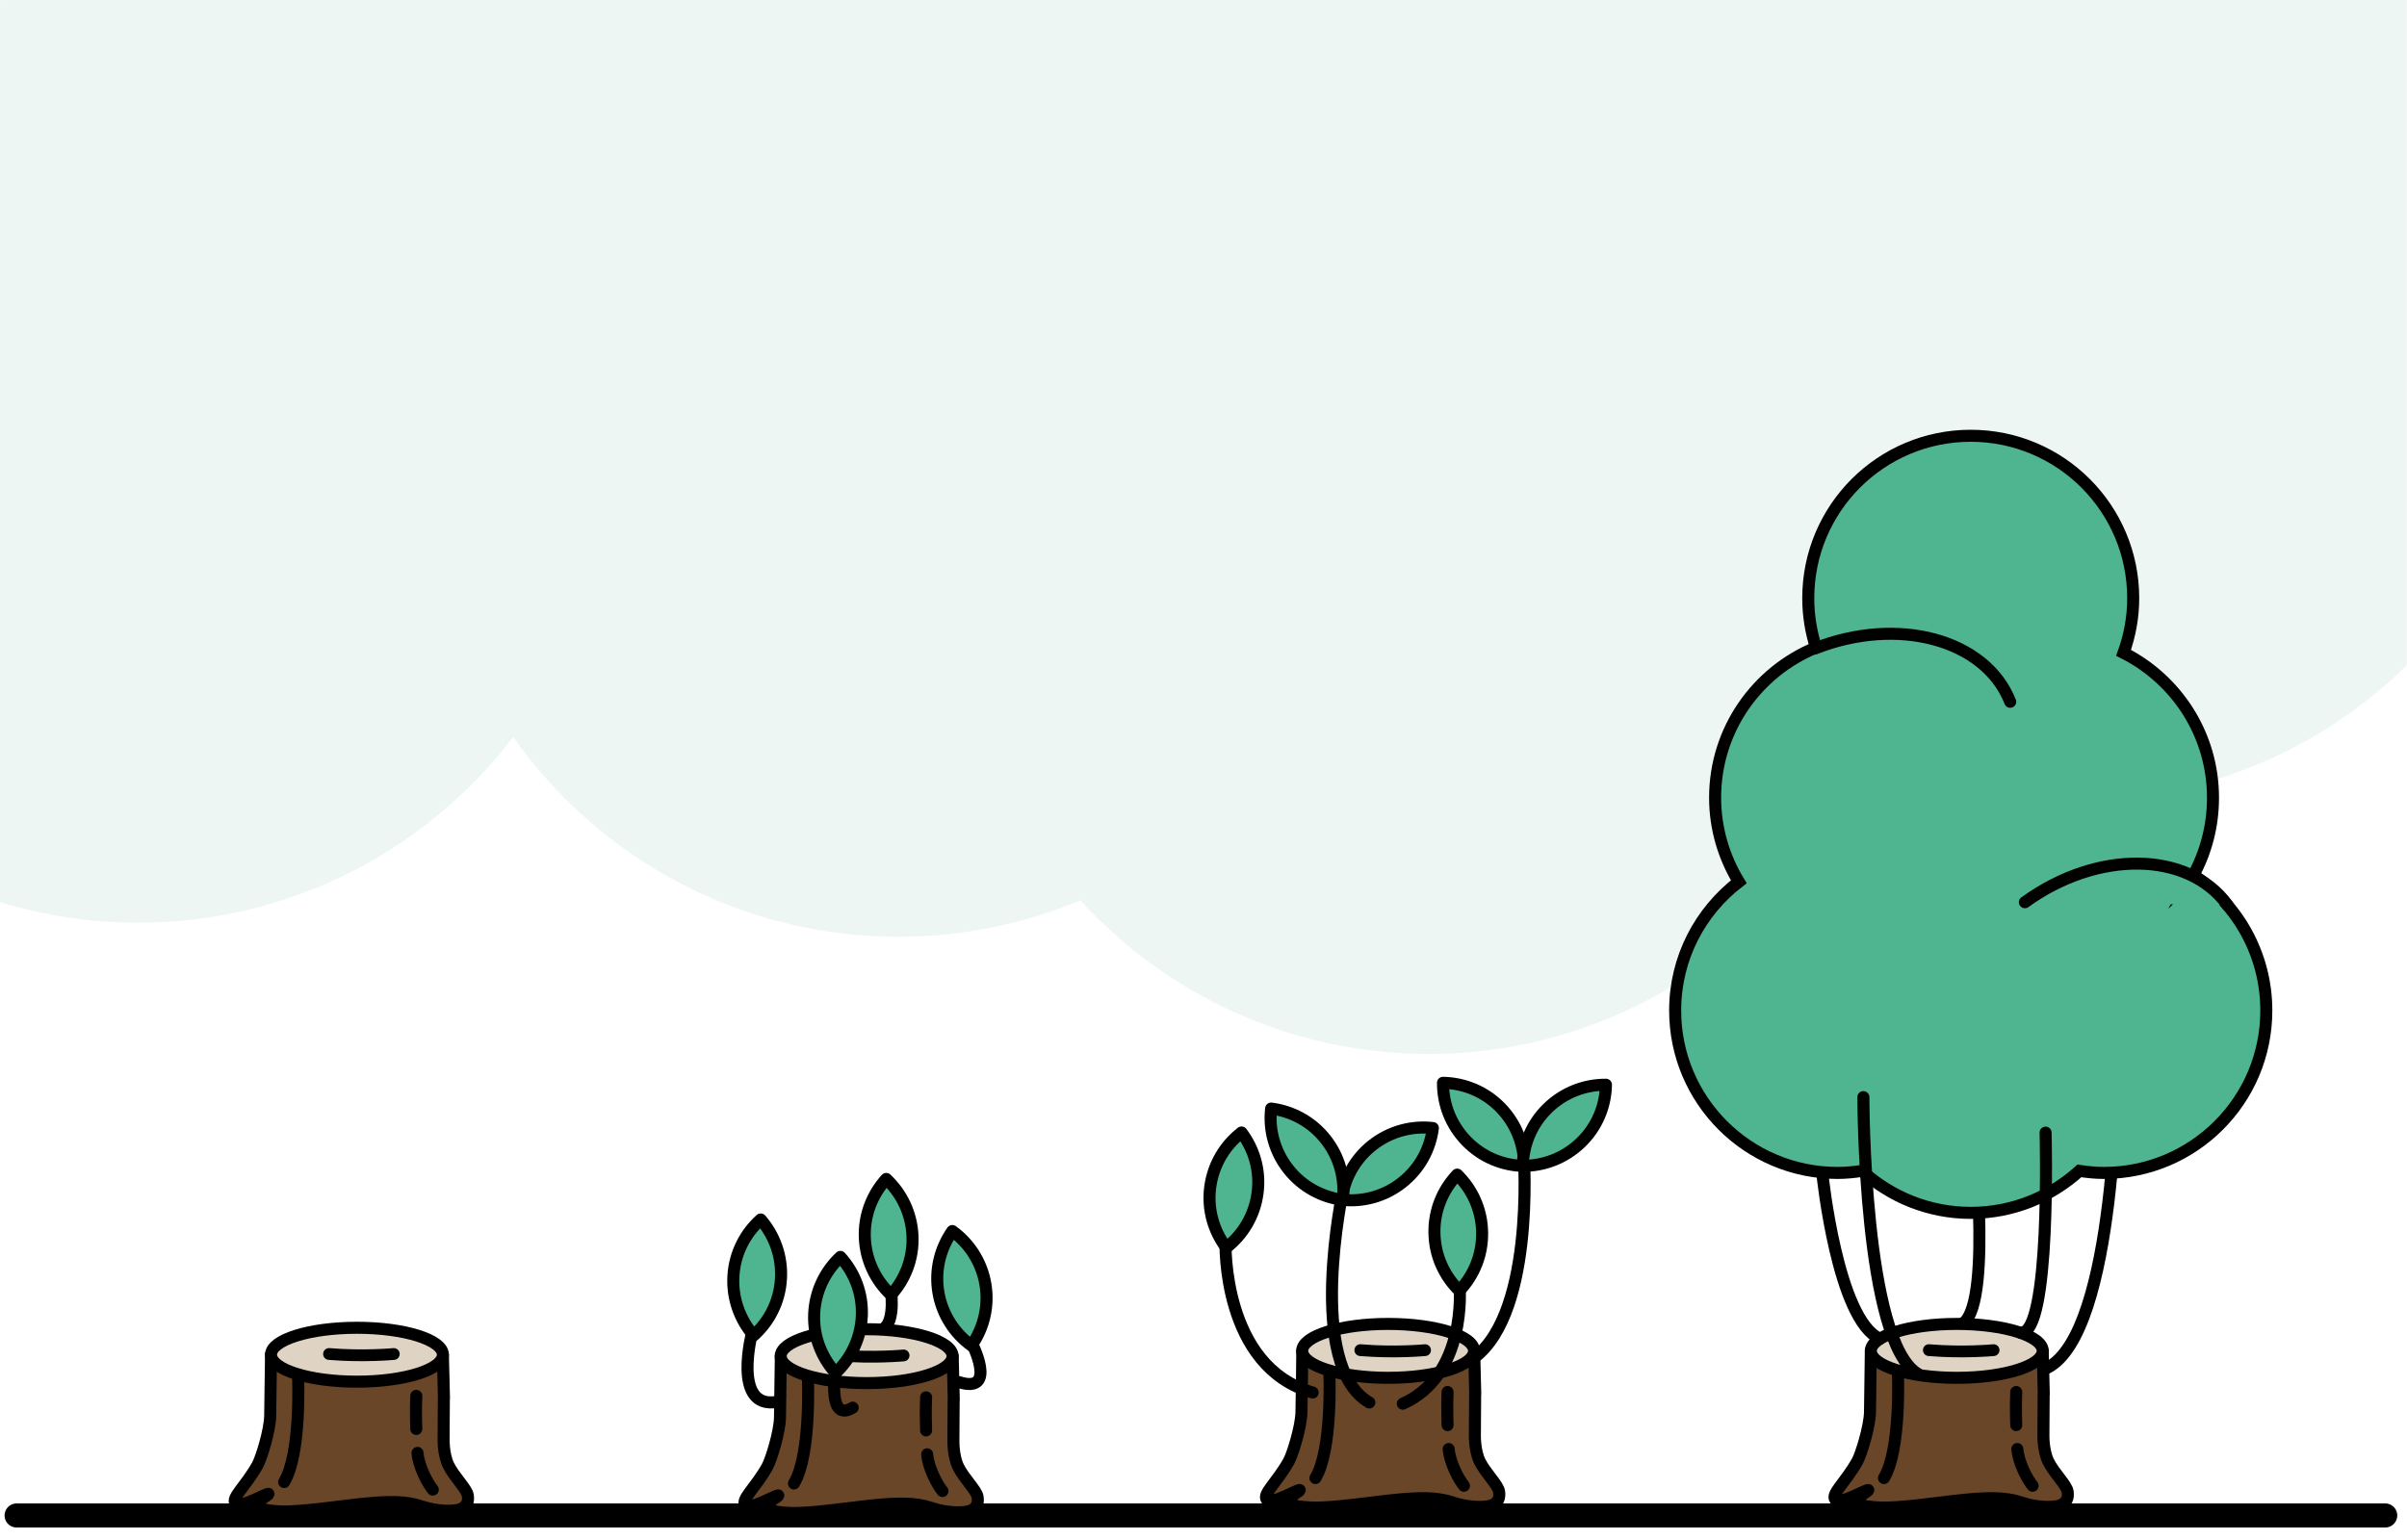<?xml version="1.0" encoding="UTF-8"?><svg id="Layer_1" xmlns="http://www.w3.org/2000/svg" viewBox="0 0 200 128"><defs><style>.cls-1{fill:#dfd3c3;}.cls-1,.cls-2,.cls-3,.cls-4,.cls-5,.cls-6,.cls-7,.cls-8,.cls-9{stroke-linecap:round;}.cls-1,.cls-2,.cls-3,.cls-4,.cls-5,.cls-7{stroke-linejoin:round;}.cls-1,.cls-2,.cls-3,.cls-4,.cls-6,.cls-7,.cls-8{stroke:#000;}.cls-2,.cls-5,.cls-6,.cls-7,.cls-8{fill:none;}.cls-3{fill:#694628;}.cls-4,.cls-10,.cls-9{fill:#4fb591;}.cls-11{fill:#acd5c6;opacity:.2;stroke-width:0px;}.cls-5,.cls-10,.cls-9{stroke:#010101;}.cls-6{stroke-width:2px;}.cls-6,.cls-8,.cls-10,.cls-9{stroke-miterlimit:10;}.cls-7{stroke-width:.98px;}</style></defs><path class="cls-8" d="M72.62,110.52c1.92.45,1.42-3.18,1.42-3.18"/><path class="cls-4" d="M75.82,102.73c.08,1.88-.61,3.61-1.78,4.9-1.27-1.19-2.1-2.86-2.18-4.74-.08-1.88.61-3.61,1.78-4.9,1.27,1.19,2.1,2.86,2.18,4.74Z"/><path class="cls-11" d="M0,.04S.08.01.12,0h199.87v55.29c-7.07,6.95-16.77,11.25-27.47,11.25-6.19,0-12.05-1.44-17.26-4-5.67,14.66-19.89,25.06-36.55,25.06-11.46,0-21.78-4.92-28.94-12.77-4.65,1.95-9.76,3.03-15.12,3.03-13.23,0-24.91-6.56-32.01-16.6-7.16,9.37-18.45,15.43-31.16,15.43-4,0-7.85-.6-11.48-1.71V.04Z"/><line class="cls-6" x1="198.19" y1="125.96" x2="1.38" y2="125.96"/><path class="cls-3" d="M122.57,115.89l-.02,3.32s-.05,1.33.41,2.27c.46.93,1.52,1.95,1.6,2.49s-.08.91-.57,1.13-1.98.23-3.28-.22-2.78-.41-4.67-.23-5.39.73-7.06.65c-3.62-.16-1.03-1.24-.98-1.44s-2.36,1.26-2.74.79.82-1.4,1.83-3.2c.31-.56,1.03-2.87,1.05-4.09.03-1.22.07-5.09.07-5.09,0,0,3.42,1.78,7.16,1.78s7.12-1.78,7.12-1.78l.09,3.61Z"/><ellipse class="cls-1" cx="115.34" cy="112.28" rx="7.14" ry="2.24"/><path class="cls-2" d="M110.46,114.15s.27,6.35-1.16,8.7"/><path class="cls-2" d="M121.64,123.49c-.41-.5-1.17-1.88-1.27-3.05"/><path class="cls-2" d="M120.28,115.7c-.06,1.09,0,2.75,0,2.75"/><path class="cls-8" d="M121.98,113.19c5.64-3.27,4.63-17.17,4.63-17.17"/><path class="cls-4" d="M124.69,92.07c1.31,1.35,1.96,3.1,1.95,4.84-1.74-.03-3.48-.72-4.79-2.07-1.31-1.35-1.96-3.09-1.95-4.84,1.74.03,3.48.72,4.79,2.07Z"/><path class="cls-4" d="M131.37,94.95c-1.35,1.31-3.1,1.96-4.84,1.95.03-1.74.72-3.48,2.07-4.79,1.35-1.31,3.09-1.96,4.84-1.95-.03,1.74-.72,3.48-2.07,4.79Z"/><path class="cls-8" d="M109.07,115.74c-7.55-2.14-7.24-12.45-7.24-12.45"/><path class="cls-4" d="M100.56,98.65c-.25,1.87.28,3.65,1.33,5.05,1.38-1.07,2.35-2.66,2.6-4.53.25-1.87-.28-3.65-1.33-5.04-1.38,1.07-2.35,2.66-2.6,4.53Z"/><path class="cls-8" d="M116.56,116.67c5.36-2.38,4.72-9.68,4.72-9.68"/><path class="cls-4" d="M123.15,102.42c.04,1.88-.69,3.6-1.89,4.86-1.25-1.22-2.04-2.91-2.07-4.79-.04-1.88.69-3.6,1.89-4.86,1.25,1.22,2.04,2.91,2.07,4.79Z"/><path class="cls-8" d="M113.78,116.57c-5.33-3.05-2.18-17.69-2.18-17.69"/><path class="cls-4" d="M114.04,95.18c-1.48,1.16-2.35,2.81-2.57,4.54,1.73.2,3.54-.26,5.02-1.42,1.48-1.16,2.35-2.81,2.57-4.54-1.73-.2-3.54.26-5.02,1.42Z"/><path class="cls-4" d="M107.04,97.16c1.16,1.48,2.81,2.35,4.54,2.57.2-1.73-.26-3.54-1.42-5.02-1.16-1.48-2.81-2.35-4.54-2.57-.2,1.73.26,3.54,1.42,5.02Z"/><path class="cls-7" d="M113.03,112.22c2.88.24,5.38,0,5.38,0"/><path class="cls-3" d="M169.81,115.89l-.02,3.32s-.05,1.33.41,2.27,1.52,1.95,1.6,2.49-.08.91-.57,1.13-1.98.23-3.28-.22-2.78-.41-4.67-.23-5.39.73-7.06.65c-3.62-.16-1.03-1.24-.98-1.44s-2.36,1.26-2.74.79.82-1.4,1.83-3.2c.31-.56,1.03-2.87,1.05-4.09s.07-5.09.07-5.09c0,0,3.42,1.78,7.16,1.78s7.12-1.78,7.12-1.78l.09,3.61Z"/><ellipse class="cls-1" cx="162.59" cy="112.28" rx="7.14" ry="2.24"/><path class="cls-2" d="M157.7,114.15s.27,6.35-1.16,8.7"/><path class="cls-2" d="M168.89,123.49c-.41-.5-1.17-1.88-1.27-3.05"/><path class="cls-2" d="M167.53,115.7c-.06,1.09,0,2.75,0,2.75"/><path class="cls-7" d="M160.27,112.22c2.88.24,5.38,0,5.38,0"/><path class="cls-5" d="M175.9,88.53s0,22.26-5.81,25.17"/><path class="cls-5" d="M163.86,92.83s1.77,15.22-.71,17.13"/><path class="cls-10" d="M182.25,72.75c1.04-1.91,1.63-4.11,1.63-6.44,0-5.27-3.03-9.82-7.43-12.05.51-1.42.8-2.94.8-4.54,0-7.45-6.04-13.5-13.5-13.5s-13.5,6.04-13.5,13.5c0,1.43.23,2.81.64,4.1-4.91,2.02-8.38,6.84-8.38,12.48,0,2.56.73,4.95,1.97,6.99-3.21,2.47-5.29,6.33-5.29,10.7,0,7.45,6.04,13.5,13.5,13.5.69,0,1.36-.07,2.03-.17,2.39,2.16,5.55,3.49,9.03,3.49s6.64-1.33,9.03-3.49c.66.1,1.34.17,2.03.17,7.45,0,13.5-6.04,13.5-13.5,0-4.7-2.41-8.84-6.05-11.25Z"/><path class="cls-9" d="M150.78,53.91c6.93-2.74,14.21-.76,16.25,4.42"/><path class="cls-9" d="M168.25,74.99c6.03-4.37,13.57-4.27,16.84.24"/><path class="cls-5" d="M151.43,97.62s1.25,12.12,4.78,13.65"/><path class="cls-5" d="M169.97,94.14s.47,16.96-2.09,16.62"/><path class="cls-5" d="M154.83,91.19s0,20.37,4.55,23.02"/><path class="cls-3" d="M36.88,116.21l-.02,3.32s-.05,1.33.41,2.27,1.52,1.95,1.6,2.49-.08.91-.57,1.13-1.98.23-3.28-.22-2.78-.41-4.67-.23-5.39.73-7.06.65c-3.62-.16-1.03-1.24-.98-1.44s-2.36,1.26-2.74.79.82-1.4,1.83-3.2c.31-.56,1.03-2.87,1.05-4.09s.07-5.09.07-5.09c0,0,3.42,1.78,7.16,1.78s7.12-1.78,7.12-1.78l.09,3.61Z"/><ellipse class="cls-1" cx="29.66" cy="112.6" rx="7.14" ry="2.24"/><path class="cls-2" d="M24.77,114.48s.27,6.35-1.16,8.7"/><path class="cls-2" d="M35.96,123.81c-.41-.5-1.17-1.88-1.27-3.05"/><path class="cls-2" d="M34.59,116.02c-.06,1.09,0,2.75,0,2.75"/><path class="cls-7" d="M27.34,112.54c2.88.24,5.38,0,5.38,0"/><path class="cls-3" d="M79.24,116.34l-.02,3.32s-.05,1.33.41,2.27,1.52,1.95,1.6,2.49-.08.91-.57,1.13-1.98.23-3.28-.22-2.78-.41-4.67-.23-5.39.73-7.06.65c-3.62-.16-1.03-1.24-.98-1.44s-2.36,1.26-2.74.79.82-1.4,1.83-3.2c.31-.56,1.03-2.87,1.05-4.09s.07-5.09.07-5.09c0,0,3.42,1.78,7.16,1.78s7.12-1.78,7.12-1.78l.09,3.61Z"/><ellipse class="cls-1" cx="72.01" cy="112.72" rx="7.14" ry="2.24"/><path class="cls-2" d="M67.13,114.6s.27,6.35-1.16,8.7"/><path class="cls-2" d="M78.31,123.93c-.41-.5-1.17-1.88-1.27-3.05"/><path class="cls-2" d="M76.95,116.14c-.06,1.09,0,2.75,0,2.75"/><path class="cls-7" d="M69.7,112.66c2.88.24,5.38,0,5.38,0"/><path class="cls-8" d="M64.56,116.52c-3.82.65-2.03-5.93-2.03-5.93"/><path class="cls-4" d="M60.94,106.06c-.11,1.88.54,3.62,1.68,4.94,1.3-1.16,2.16-2.82,2.27-4.7.11-1.88-.54-3.62-1.68-4.94-1.3,1.16-2.16,2.82-2.27,4.7Z"/><path class="cls-8" d="M70.85,117c-2.15,1.32-1.42-3.18-1.42-3.18"/><path class="cls-4" d="M67.65,109.21c-.08,1.88.61,3.61,1.78,4.9,1.27-1.19,2.1-2.86,2.18-4.74.08-1.88-.61-3.61-1.78-4.9-1.27,1.19-2.1,2.86-2.18,4.74Z"/><path class="cls-8" d="M79.69,114.88c3.28,1.02,1.02-3.33,1.02-3.33"/><path class="cls-4" d="M81.88,106.75c.31,1.86-.16,3.66-1.16,5.09-1.41-1.02-2.44-2.58-2.75-4.43-.31-1.86.16-3.66,1.16-5.09,1.41,1.02,2.44,2.58,2.75,4.43Z"/></svg>